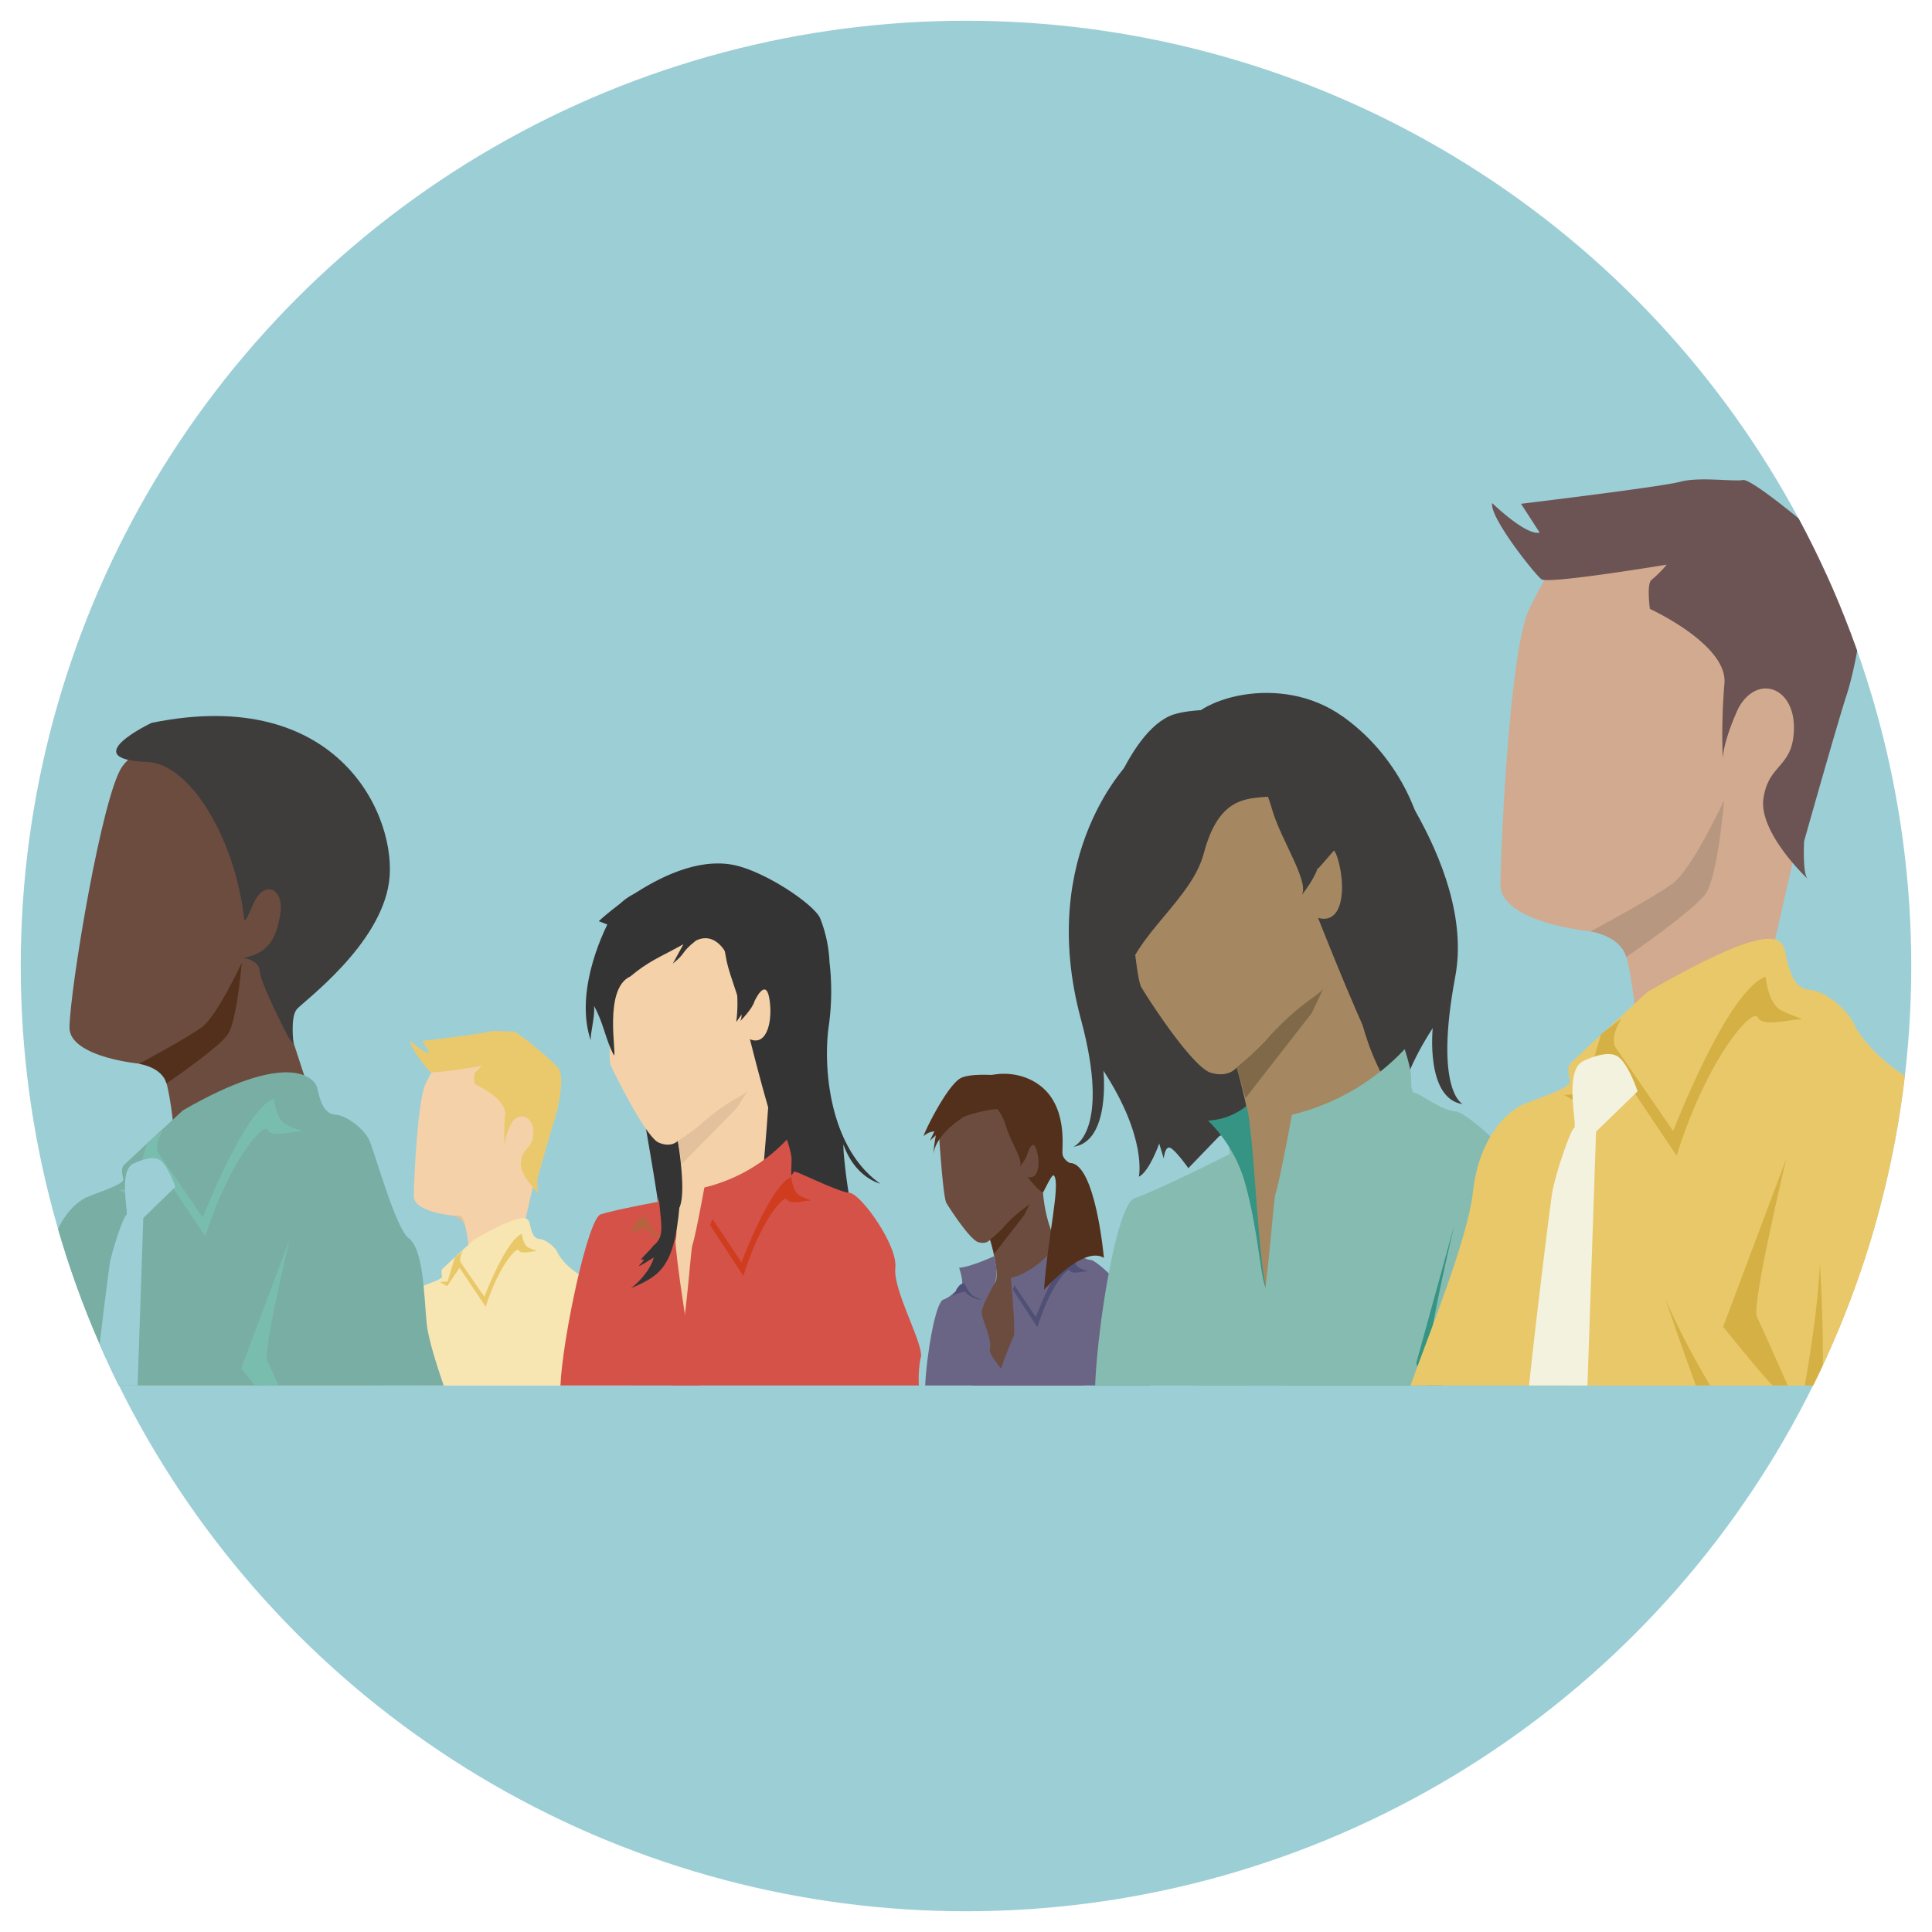 <svg id="Layer_1" data-name="Layer 1" xmlns="http://www.w3.org/2000/svg" xmlns:xlink="http://www.w3.org/1999/xlink" viewBox="0 0 600 600"><defs><style>.cls-1{fill:none;}.cls-2{fill:#9cced6;}.cls-3{clip-path:url(#clip-path);}.cls-4{clip-path:url(#clip-path-2);}.cls-5{fill:#cca08a;}.cls-6{fill:#e2c19c;}.cls-7{fill:#ef4623;}.cls-8{fill:#f4d1a8;}.cls-9{fill:#eac96d;}.cls-10{fill:#f1f1f2;}.cls-11{fill:#f7e6b1;}.cls-12{fill:#e9c869;}.cls-13{fill:#6b4c3f;}.cls-14{fill:#53301c;}.cls-15{fill:#6a6584;}.cls-16{fill:#504f76;}.cls-17{fill:#353434;}.cls-18{fill:#1d252c;}.cls-19{fill:#d45248;}.cls-20{fill:#cf3d1e;}.cls-21{fill:#b5643f;}.cls-22{fill:#3e3d3c;}.cls-23{fill:#a58861;}.cls-24{fill:#86bbb1;}.cls-25{fill:#359484;}.cls-26{fill:#7f6949;}.cls-27{fill:#d1aa8f;}.cls-28{fill:#b89780;}.cls-29{fill:#6c5354;}.cls-30{fill:#fcbc6c;}.cls-31{fill:#d5b044;}.cls-32{fill:#f3f2df;}.cls-33{fill:#79aea4;}.cls-34{fill:#79bdaf;}</style><clipPath id="clip-path"><circle class="cls-1" cx="300" cy="300" r="293.56"/></clipPath><clipPath id="clip-path-2"><rect class="cls-1" x="-24.27" y="16.62" width="658.97" height="517.48"/></clipPath></defs><title>EEI-LessonOverview</title><circle class="cls-2" cx="300" cy="300" r="293.56"/><g class="cls-3"><g class="cls-4"><path class="cls-5" d="M152,352s2.59-2.42,3.63-2.16,2.07.95,1.47,2.41-1.3,2.68-1,2.77.26-2.07.18-2.85.52-2.16-1-.95-2.33,1.9-1.9,2.5,1.3,1.65.52,2.34a12.9,12.9,0,0,0-1.81,2.59s1.64-2.85,1.21-3.46a2.84,2.84,0,0,1,.17-3.28,7.34,7.34,0,0,1,1.64-1.3s.08-.52-3.11,1.39"/><path class="cls-6" d="M139.89,377.42s7.92-4.24,10.39-6.06,6.51-10.54,6.51-10.54-.78,9.63-2.34,11.84-10.06,8-10.06,8-.34-2.46-4.5-3.24"/><path class="cls-7" d="M139.67,430.27h-7c1-8.92,2.12-17.68,2.4-19.7.32-2.21,2.33-8.14,2.79-8.29s-1.39-7.43,1.24-8.51c0,0,2.79-1.39,4.18-.61s2.62,4.48,2.62,4.48l-5.25,5.1Z"/><path class="cls-8" d="M132.15,336.61c-2.41,5.06-3.54,28.27-3.65,34.84-.08,4.89,11.91,6.3,14.13,6.06s3.13,12,3.13,12l14.9-6,1.93-2.21,2.88-12.61,3.06-18.91s5.78-12.24,1.67-17.13-24.83-24-38,3.88"/><path class="cls-9" d="M127.46,323.21s4.29,4.15,6,3.72l-2.36-3.64s17.8-2.15,20.16-2.79,6.66,0,7.94-.21,12,8.79,14.16,11.36,0,12.66-1.08,15.88S166.93,366,166.93,366s-.21,4.08.43,4.72-6.22-5.57-5.58-10.08,3.86-3.86,3.86-9-4.66-6.75-7-2.46a22.94,22.94,0,0,0-2,6.32,78.6,78.6,0,0,1,.21-9.44c.43-4.93-9.44-9.44-9.44-9.44s-.43-3.21.21-3.64a15.57,15.57,0,0,0,1.94-1.93s-15,2.49-15.88,1.85-6.64-7.94-6.22-9.65"/><path class="cls-10" d="M137.13,430.27c.33-1.95.53-3.11.53-3.11l6.85-21.68s2.14-6.7-4.7-4.13c0,0,2.42-6.14,1.85-7s2.42-3.14,2.42-3.14l1.57,2.86s12.4-10.55,13.4-10.84,6,2,6.71,2.85a10.25,10.25,0,0,0,5.12,2.71c1.12.09,5.27,21.14,8,41.47Z"/><path class="cls-11" d="M118.82,430.27c2.45-6.55,5.66-15.08,6.2-19.89.84-7.43,4.73-10.32,6.27-11s6.16-2.11,6-2.95-.42-1.82.14-2.38,9.66-9,9.66-9c17.23-9.94,17.1-6.43,17.51-4.61s1,4.2,2.94,4.34,4.77,2.38,5.61,4.2,3.64,5.46,9.24,8.26a9.39,9.39,0,0,1,3.77,4.16c1.86,2.58,1.54,3.1,3.67,4.64,2.46,1.79,2.53,9.28,3,14a57,57,0,0,0,2.79,10.23Z"/><path class="cls-12" d="M139,398l2.28-7.56,2.57-2s-1.57,2.43-.71,3.71,7.27,10.55,7.27,10.55,6.84-17.82,11.69-19.53c0,0,.28,3.42,2,4.27s3.28,1.15,2.15,1.15-4.57,1-5.14-.29-6.27,4.85-10.27,17.54l-8.12-12.12-3.85,5.7-2.28-1.28Z"/><path class="cls-13" d="M302,430.27V405.74a9.47,9.47,0,0,0-.11-1.5c.19,0,.32-.06.37-.19.3-.92,4.87-3.51,6.7-5.64S307.48,385,307.48,385s-1.07,1.53-3.66.77-8.84-10.37-9.92-12.2-2.37-22.47-2.37-22.47c6.4-8.38,19.76-8.95,19.76-8.95l7.8,14.56c3.67-4.12,6-7.51,5.14-.94-.47,3.74-.47,12.62-.47,12.62.92,16.62,8.12,22.71,8.12,22.71a27.87,27.87,0,0,0,4.74,1.88v37.31Z"/><path class="cls-14" d="M298.54,334.73c4.57-2.14,19.15,0,19.15,0s.13,8.31.83,15.45a.28.28,0,0,1-.13,0c-.11-1-1.26-.84-1.3-1.78-.31-7.92-17.46-1.72-17.46-1.72s-9.16,5.25-9.77,12a54.22,54.22,0,0,1,.77-6.1l-1.83,1.67,1.37-2.89a5.35,5.35,0,0,0-3.2,1.37c-1.07,1.22,7-15.86,11.57-18"/><path class="cls-15" d="M304.88,407.25c-.26,2,3.45,8.84,2.53,11.74-.6,1.92,5.3,7.64,7.07,11.28H287.33c.37-8.9,3.12-25.89,5.65-26.68,2.89-.92,5.81-4.88,5.81-4.88.3-1.37-.92-5-.92-5,3.36-.14,10.82-3.57,10.82-3.57,1.43,5.24.45,8.21.13,8.61s-3.68,6.5-3.94,8.54"/><path class="cls-15" d="M357.46,424.94a21.6,21.6,0,0,0-.34,5.33h-48a152.25,152.25,0,0,1,5.72-15.4c.61-1.83-.92-18-.92-18,10.22-2.45,17.54-14.49,17.54-14.49a19.05,19.05,0,0,1,.92,4c0,1.22,0,2.29.6,2.29s3.64,2.47,5.77,2.62S353,403,352.5,407.38s5.72,15.12,5,17.56"/><path class="cls-14" d="M307.48,385a42.54,42.54,0,0,0,4.07-3.75c4.74-5.39,7.76-6.52,8.24-7.48s-1.63,3.49-1.63,3.49l-9.41,12.12s-.9-3.36-1.27-4.38"/><path class="cls-16" d="M315,399.09c1.66,2.49,6.69,9.94,6.69,9.94s6.71-17.9,11.46-19.62c0,0,.28,3.44,2,4.3s3.21,1.14,2.09,1.14-4.47,1-5-.28-6.15,4.86-10.06,17.61l-7.66-11.7c.18-.46.36-.93.55-1.39"/><path class="cls-16" d="M299.87,401.28c-.14-.33-3.15.45-3.9,1.19-.49-.46,1.46-1.44.91-1.81,1.32-2,1.37-1.73,2.59-2.16,0,0,1.44,3.34,3,4.11s2.95,1,1.93,1-4-1.2-4.51-2.36"/><path class="cls-14" d="M300,338.68s4.48-.12,7.1,2.69,4.26,4.55,5.46,8.78,5.32,10.23,4.22,12.15c0,0,2.12-2.66,2.34-4.2,0,0,1.59-4.92,2.79-1s.8,9.44-2.81,8.42c0,0,4.46,5.59,4.93,4.65,2.15-4.3,2.92-5.57,3.32-5.05,2.06,2.66-2,19.16-3.11,35.43,0,0,12.25-13.87,18.59-9.9,0,0-2.62-29.59-10.6-29.47,0,0-2.18-1-2.29-3.07s1.64-14.86-7.33-21.27-21.3-2.43-22.61,1.79"/><path class="cls-17" d="M261.9,355.32c3.63,10.47,11.46,12.27,11.46,12.27-16.14-11.33-17.82-37-15.91-49.43a77.92,77.92,0,0,0,.16-19.38,41.55,41.55,0,0,0-2.8-13.32c-1.12-3.82-15.44-13.82-25.62-16.52-19.6-5.2-43.23,17.14-43.23,17.14l20.77,8.14s-9.66,28.74-9.3,35.22c.58,10.59,11,58.12,8.65,68.42s38.65-17.34,38.65-17.34l8.48-3.59s.78,2,1.16-4.71c1.66,10.31,4.81,7.57,6,8.31,1.88,1.15,5.44,1.34,5.44,1.34A165.07,165.07,0,0,1,262,357.74c-.05-.81-.08-1.61-.08-2.42"/><path class="cls-18" d="M228.45,370.69c5.23-.59,8.56-1.12,12.46,1.75,0,0,.09,0,.12,0,2.39,1.12,1.48,5.71,4.12,9.25H231.08q-1.29-5.51-2.63-11"/><path class="cls-8" d="M252.39,396l-53,22L198,386.19a16.2,16.2,0,0,0,.11-2.4c.3,0,.52,0,.61-.25.65-1.38,8.39-4.64,11.68-7.68s.1-21.54.1-21.54-2,2.22-5.94.52-13.54-20.95-14.89-24S191.18,304,191.18,304C202.9,291.88,221,288.31,221,288.31L232.78,308c6.57-5.83,12.27-7.07,9.74,3.18-1.44,5.83-3.1,19.9-3.1,19.9-1.66,26.5-3,37.91-3,37.91s13.54,1,18.73,3.44Z"/><path class="cls-19" d="M217.35,430.27h-43.3c.59-14.2,8.48-51.88,12.51-53.15,4.62-1.46,17.78-3.88,17.78-3.88.48-2.19,1-4.44,1-4.44,5.35-.25,2.77-2.59,2.77-2.59,2.29,8.34,2.22,18.35,1.7,19s4.73,39.27,7.54,45.08"/><path class="cls-19" d="M285.89,421.76a35.77,35.77,0,0,0-.53,8.51H208.74c4.12-13.69,5.64-41.64,6.29-43.59,1-2.92,3.72-17.89,3.72-17.89a52,52,0,0,0,25.63-14.89s1.52,4.38,1.45,6.32c-.25,7.83,0,3.65,1,3.65s13.55,6.33,17,6.58,15,16.25,14.22,23.31,9.12,24.11,7.9,28"/><path class="cls-6" d="M210.52,354.32a67.59,67.59,0,0,0,7.14-5.18c8.52-7.65,13.51-8.88,14.46-10.31s-3.24,5.23-3.24,5.23l-17.17,17.43s-.8-5.49-1.19-7.17"/><path class="cls-17" d="M243.82,278c13,11.82,8.41,25.74,8.19,29,0,.5-1.33,22.68-1.23,23.12-4.63,5.07-4.39,18.35-8.6,23.8-2.08-2.19-9.28-31.17-9.28-31.17,5.52,2.3,7.17-6.28,6-12.8s-4.59,1-4.59,1c-.64,2.4-4.49,6.23-4.49,6.23,2.09-2.85-3.3-13.13-4.41-20.05s-3.39-10-7-14.92-10.74-5.59-10.74-5.59c2.87-6.45,23.17-10.43,36.16,1.39"/><path class="cls-17" d="M216.14,292.1c8.64-4.22,14.45,10.55,12.51,25.28-.07.26,8.56-12.32,9.41-14.21,9.78-21.82-3.33-27.46-16.33-28.27-11.69-.73-26-.54-31.1,8.37s-11.8,26.23-7.16,39.88c-.25-2,1.42-7.72,1-10.75,3.08,5.45,3.61,10.72,6.23,15.37.86-.37-3.35-20.77,5.05-24.52,5.87-4.85,8.37-5.53,16.48-10-1.37,2.48-2.06,3.74-3.28,6,4.31-3.41,2.27-3.26,7.16-7.12"/><path class="cls-20" d="M221.28,378.6c2.24,3.37,9,13.42,9,13.42s9.06-24.15,15.47-26.47c0,0,.38,4.63,2.64,5.79s4.34,1.55,2.83,1.55-6,1.35-6.79-.39-8.3,6.57-13.58,23.77l-10.33-15.78c.24-.63.48-1.26.73-1.89"/><path class="cls-21" d="M200.91,381.56c-.2-.45-4.24.61-5.27,1.61-.65-.62,2-1.94,1.23-2.44,1.79-2.73,1.86-2.34,3.5-2.92,0,0,1.94,4.51,4,5.55s4,1.39,2.6,1.39-5.38-1.63-6.08-3.19"/><path class="cls-17" d="M199,391.27c.08-.43,3.75-3.89,3.8-4.32,4.1-3.15,2.29-6.6,1.53-18.28.14-5.54-2.13-9.48-3.05-14.73,7.45,3.73,9.77,8.46,9.77,20.37-1.64,19.25-6,21.84-15.08,25.75,1.41-1,5.82-5,7.09-9.55-9.65,6.1-.46-.44-4.06.76"/><path class="cls-18" d="M414.5,348.8c7.15-.81,11.7-1.53,17,2.39,0,0,.14,0,.17,0,3.28,1.53,2,7.8,5.64,12.64H418.09c-1.17-5-2.38-10-3.59-15"/><path class="cls-22" d="M392.06,241.25s35.54,85.19,33.54,109.47c0,0-.66,6.33-1,7.32s-1.67-1.33-1.67-1.33-1,12-1.33,15S421,365,421,366s-17.34-25.19-18.68-22.86-23.61,9.64-23.61,9.64l-9.65,10s-4-5.65-5.65-6.32-2,3.33-2,3.33L360,355.14s-3,8.65-6.32,10.31c0,0,2.66-12-11-32.93,0,0,2.32,22-9.32,23.62,0,0,11.76-4.63,2.33-39.58-14-51.88,15.55-80.41,15.55-80.41Z"/><path class="cls-22" d="M395.58,228S360,313.2,362,337.48c0,0,.67,6.32,1,7.31s1.67-1.32,1.67-1.32,1,12,1.32,15,.67-6.65.67-5.65,17.34-25.19,18.67-22.86S409,339.56,409,339.56l9.65,10s4-5.66,5.65-6.33,2,3.33,2,3.33l1.33-4.66s3,8.65,6.32,10.32c0,0-2.66-12,11-32.93,0,0-2.32,21.94,9.32,23.61,0,0-9-4-2.33-39.58S422.07,227,422.07,227Z"/><path class="cls-23" d="M372.19,430.27V376.78a23.67,23.67,0,0,0-.23-3.28c.4,0,.69-.14.78-.43.67-2,10.65-7.64,14.64-12.31s-3.33-29.26-3.33-29.26-2.33,3.33-8,1.66-19.3-22.62-21.62-26.61-5.19-49-5.19-49c14-18.3,43.11-19.52,43.11-19.52l17,31.75c8-9,13-16.37,11.22-2-1,8.15-1,27.52-1,27.52,2,36.25,17.69,49.54,17.69,49.54a61.46,61.46,0,0,0,10.33,4.09v81.38Z"/><path class="cls-22" d="M364.55,221.88c10.44-3.48,41.77,0,41.77,0s.29,18.15,1.82,33.72l-.29.06c-.25-2.11-2.75-1.83-2.83-3.88-.67-17.3-38.08-3.78-38.08-3.78s-18.39,20.39-19.72,35l-7.13-21.41s9.17-34.64,24.46-39.74"/><path class="cls-24" d="M340.11,430.27c.8-19.42,6.8-56.46,12.31-58.2,6.32-2,29.45-13.64,29.45-13.64a3.9,3.9,0,0,0-.46-2.24,39.81,39.81,0,0,0,6.88,5c.61,4.44,1.07,7,.71,7.46-.71.85,6.47,53.7,10.32,61.64Z"/><path class="cls-25" d="M385.84,364.79A44.35,44.35,0,0,0,375.16,348a20.35,20.35,0,0,0,11.95-4.56c2.37,8.65,3.26,43.5,6,56.28-1.55-1.59-2.61-20.63-7.25-34.91"/><path class="cls-24" d="M493.05,418.64c-.58,1.87-.84,6.27-.73,11.63H387.55c5.63-18.72,7.7-56.94,8.59-59.61,1.33-4,5.09-24.46,5.09-24.46a71,71,0,0,0,35-20.37s2,6,2,8.65,0,5,1.33,5,7.93,5.38,12.58,5.72,31.06,25.51,30.07,35.15,12.47,33,10.8,38.3"/><path class="cls-26" d="M384.05,331.5a92.67,92.67,0,0,0,8.87-8.18c10.35-11.77,16.93-14.23,18-16.32s-3.55,7.62-3.55,7.62L386.82,341s-2-7.32-2.77-9.54"/><path class="cls-22" d="M417.05,222.53c19.54,14,24.71,34.62,24.94,39.09,0,.69,1.83,31,2,31.6-5.48,7.63-10.43,27.58-15.28,35.66-3.18-2.63-19.37-43.82-19.37-43.82,7.87,2.24,8.74-9.68,6.12-18.34s-6.08,2.07-6.08,2.07c-.48,3.35-5.09,9.17-5.09,9.17,2.38-4.19-6.59-17.3-9.21-26.53s-6.19-13-11.92-19.12-15.48-5.87-15.48-5.87c2.85-9.22,29.78-17.89,49.33-3.91"/><path class="cls-22" d="M346.83,249c6.66-10.18,23.11-16.55,31.84-18l-1.94,3.81c.19,0,4.46-3.84,4.65-3.81,3.23.48,9,1.18,12.19,2.5,7.2,3,5.09,7.88,9.84,11.71-9.7,5.69-23.17-4.38-29.6,19.92-3.71,14-21.19,25.17-24.39,39,0,.19.5,2,1,4.52-1.22-2.64-7.11,2.24-7.91-.68-2-7.27-.93-10.72-2.14-18.39-.07-.46-1.64-13.25-1.71-13.7-1.92-10.93.74-21.56,8.13-27"/><path class="cls-25" d="M444,421.73c.52,1,2.08,4.52,3.89,8.54h-4.69a17.78,17.78,0,0,1-3.36-7l11.88-43.07s-9.21,38.61-7.72,41.58"/><path class="cls-5" d="M523.54,226.86s6.36-5.94,8.91-5.3,5.09,2.33,3.61,5.93-3.19,6.58-2.55,6.79.63-5.09.42-7,1.28-5.3-2.33-2.33-5.73,4.67-4.67,6.15,3.19,4,1.27,5.73-4.45,6.36-4.45,6.36,4-7,3-8.48-1.91-5.73.42-8.06a17.84,17.84,0,0,1,4-3.19s.22-1.27-7.63,3.4"/><path class="cls-27" d="M474.91,189.14c-5.9,12.43-8.66,69.38-8.94,85.51-.2,12,29.21,15.45,34.67,14.86S508.32,319,508.32,319l36.57-14.59,4.73-5.43,7.07-30.94,7.51-46.41s14.18-30,4.1-42-60.92-58.84-93.39,9.52"/><path class="cls-28" d="M493.92,289.29s19.44-10.4,25.51-14.87,16-25.85,16-25.85-1.91,23.61-5.74,29S505,297.25,505,297.25s-.83-6-11.05-8"/><path class="cls-29" d="M463.43,156.26s10.52,10.2,14.73,9.14l-5.79-8.94s43.69-5.27,49.48-6.85,16.32,0,19.48-.53,29.47,21.59,34.74,27.9,0,31.06-2.63,39-13.16,45.26-13.16,45.26-.52,10,1.05,11.59S546.06,259.1,547.65,248s9.47-9.47,9.47-22.1-11.44-16.56-17.23-6c0,0-4.42,9.28-4.88,15.51a193.51,193.51,0,0,1,.53-23.16c1.05-12.11-23.16-23.16-23.16-23.16s-1.06-7.9.52-9a38.31,38.31,0,0,0,4.74-4.74s-36.84,6.12-38.94,4.54-16.32-19.47-15.27-23.68"/><path class="cls-30" d="M488.46,411.34s-1.09,7.67-2.62,18.93H591c-6.49-53.07-18.06-112.8-21-113-4.2-.35-10.85-4.55-12.59-6.65s-14-7.69-16.45-7-32.89,26.58-32.89,26.58l-3.85-7s-7.35,5.6-5.94,7.7S493.71,348,493.71,348c16.79-6.3,11.54,10.15,11.54,10.15Z"/><path class="cls-12" d="M634.7,430.27c-3.6-9.69-10.1-28.06-10.89-36.37-1.09-11.58-1.25-29.95-7.29-34.33-5.22-3.79-4.44-5.06-9-11.4-2.39-4.49-5.4-8.28-9.25-10.2-13.75-6.88-20.62-15.82-22.69-20.28s-8.93-10-13.75-10.32-6.18-6.18-7.21-10.65-.69-13.06-43,11.34c0,0-22.34,20.62-23.72,22s-.68,3.78-.34,5.84-11,5.5-14.78,7.22S459.5,352,457.44,370.17c-1.69,14.89-13.75,44.25-19.4,60.1Z"/><path class="cls-31" d="M491.65,339.71l5.59-18.54,6.3-4.9s-3.85,6-1.75,9.1,17.84,25.89,17.84,25.89,16.8-43.73,28.7-47.93c0,0,.7,8.39,4.89,10.49s8,2.8,5.25,2.8-11.19,2.45-12.6-.7-15.39,11.89-25.19,43l-19.94-29.73-9.44,14-5.61-3.15Z"/><path class="cls-31" d="M550.51,430.27h4.69c-3.53-8-8.48-19.14-9.58-21.33-1.75-3.5,9.1-49,9.1-49l-19.59,52.12s13.28,16.43,15.38,18.19"/><path class="cls-31" d="M565.9,430.27c.75-14.41-.69-37.78-.69-37.78-.67,13.27-3.08,28.55-4.72,37.78Z"/><path class="cls-31" d="M531.09,430.27a248.28,248.28,0,0,1-13.8-26.58s4.67,13.77,9.39,26.58Z"/><path class="cls-32" d="M482,370.63c-.83,5.83-4.44,34.38-7.15,59.64H493l2.67-78.83,12.9-12.52s-3-9.1-6.45-11-10.24,1.51-10.24,1.51c-6.45,2.66-1.9,20.49-3,20.87s-6.08,14.92-6.85,20.33"/><path class="cls-5" d="M66,282.29s4.9-4.58,6.86-4.09,3.92,1.8,2.78,4.57-2.45,5.07-2,5.23.49-3.92.33-5.39,1-4.08-1.8-1.79-4.41,3.59-3.6,4.73,2.46,3.11,1,4.42a24.63,24.63,0,0,0-3.43,4.89s3.1-5.39,2.29-6.53-1.47-4.41.32-6.21a14.16,14.16,0,0,1,3.11-2.45s.16-1-5.88,2.62"/><path class="cls-13" d="M38,238c-6.22,8.58-16.21,68.65-16.42,81.07-.15,9.25,22.5,11.9,26.7,11.45s5.91,22.74,5.91,22.74l28.18-11.23,17,7L87.63,313l9.65-34.67s10.92-23.12,3.15-32.39S49.88,221.68,38,238"/><path class="cls-14" d="M43.15,330.38s15-8,19.64-11.46S75.08,299,75.08,299s-1.47,18.18-4.42,22.37-19,15.12-19,15.12-.64-4.65-8.51-6.12"/><path class="cls-30" d="M38.94,424.37l-.82,5.9H116.8c-5.11-38.44-13-78.21-15.07-78.38-3.24-.27-8.36-3.5-9.7-5.12s-10.78-5.93-12.67-5.39S54,361.86,54,361.86l-3-5.4s-5.65,4.32-4.57,5.94S43,375.6,43,375.6c12.94-4.85,8.89,7.82,8.89,7.82Z"/><path class="cls-33" d="M137.78,430.27c-2.41-7-4.87-15-5.28-19.33-.84-8.91-1-23.07-5.61-26.44-4-2.92-10.63-27-12.21-30.41s-6.89-7.68-10.6-7.94-4.76-4.77-5.55-8.21S89.37,326,56.8,344.83c0,0-17.21,15.88-18.27,16.94s-.53,2.92-.26,4.5-8.47,4.24-11.38,5.56S16.63,378.63,15,392.67C14,401.78,8,417.9,3.31,430.27Z"/><path class="cls-34" d="M41.4,369.21l4.3-14.28,4.85-3.78s-3,4.58-1.34,7S63,378.1,63,378.1s12.93-33.68,22.09-36.91c0,0,.54,6.46,3.77,8.08s6.2,2.15,4,2.15-8.62,1.89-9.7-.54S71.31,360,63.76,384L48.4,361.12,41.13,371.9l-4.32-2.43Z"/><path class="cls-34" d="M86.49,430.27c-1.63-3.65-3-6.8-3.52-7.74-1.35-2.7,7-37.73,7-37.73L74.88,425s2,2.46,4.35,5.32Z"/><path class="cls-2" d="M34,393c-.54,3.83-2.64,20.39-4.55,37.26H42.74l1.76-52,9.94-9.65s-2.34-7-5-8.47-7.89,1.17-7.89,1.17c-5,2-1.46,15.78-2.33,16.07S34.56,388.85,34,393"/><path class="cls-22" d="M45.79,236.64c13.15.48,27.23,23.67,30.05,48.82.17,1.45,1.91-2.61,2.77-4.62,3.44-8,9.64-4.88,8.46,2.82-1.13,7.32-3.39,12.4-11.54,13.83,0,0,5,.57,5.16,4.21S89.48,322,89.48,322l1.71,2.29s-1.14-8.4,1-10.88S118,293.68,120.81,274s-15.09-61.54-73.75-49.5c0,0-23.83,11.31-1.27,12.14"/></g></g></svg>